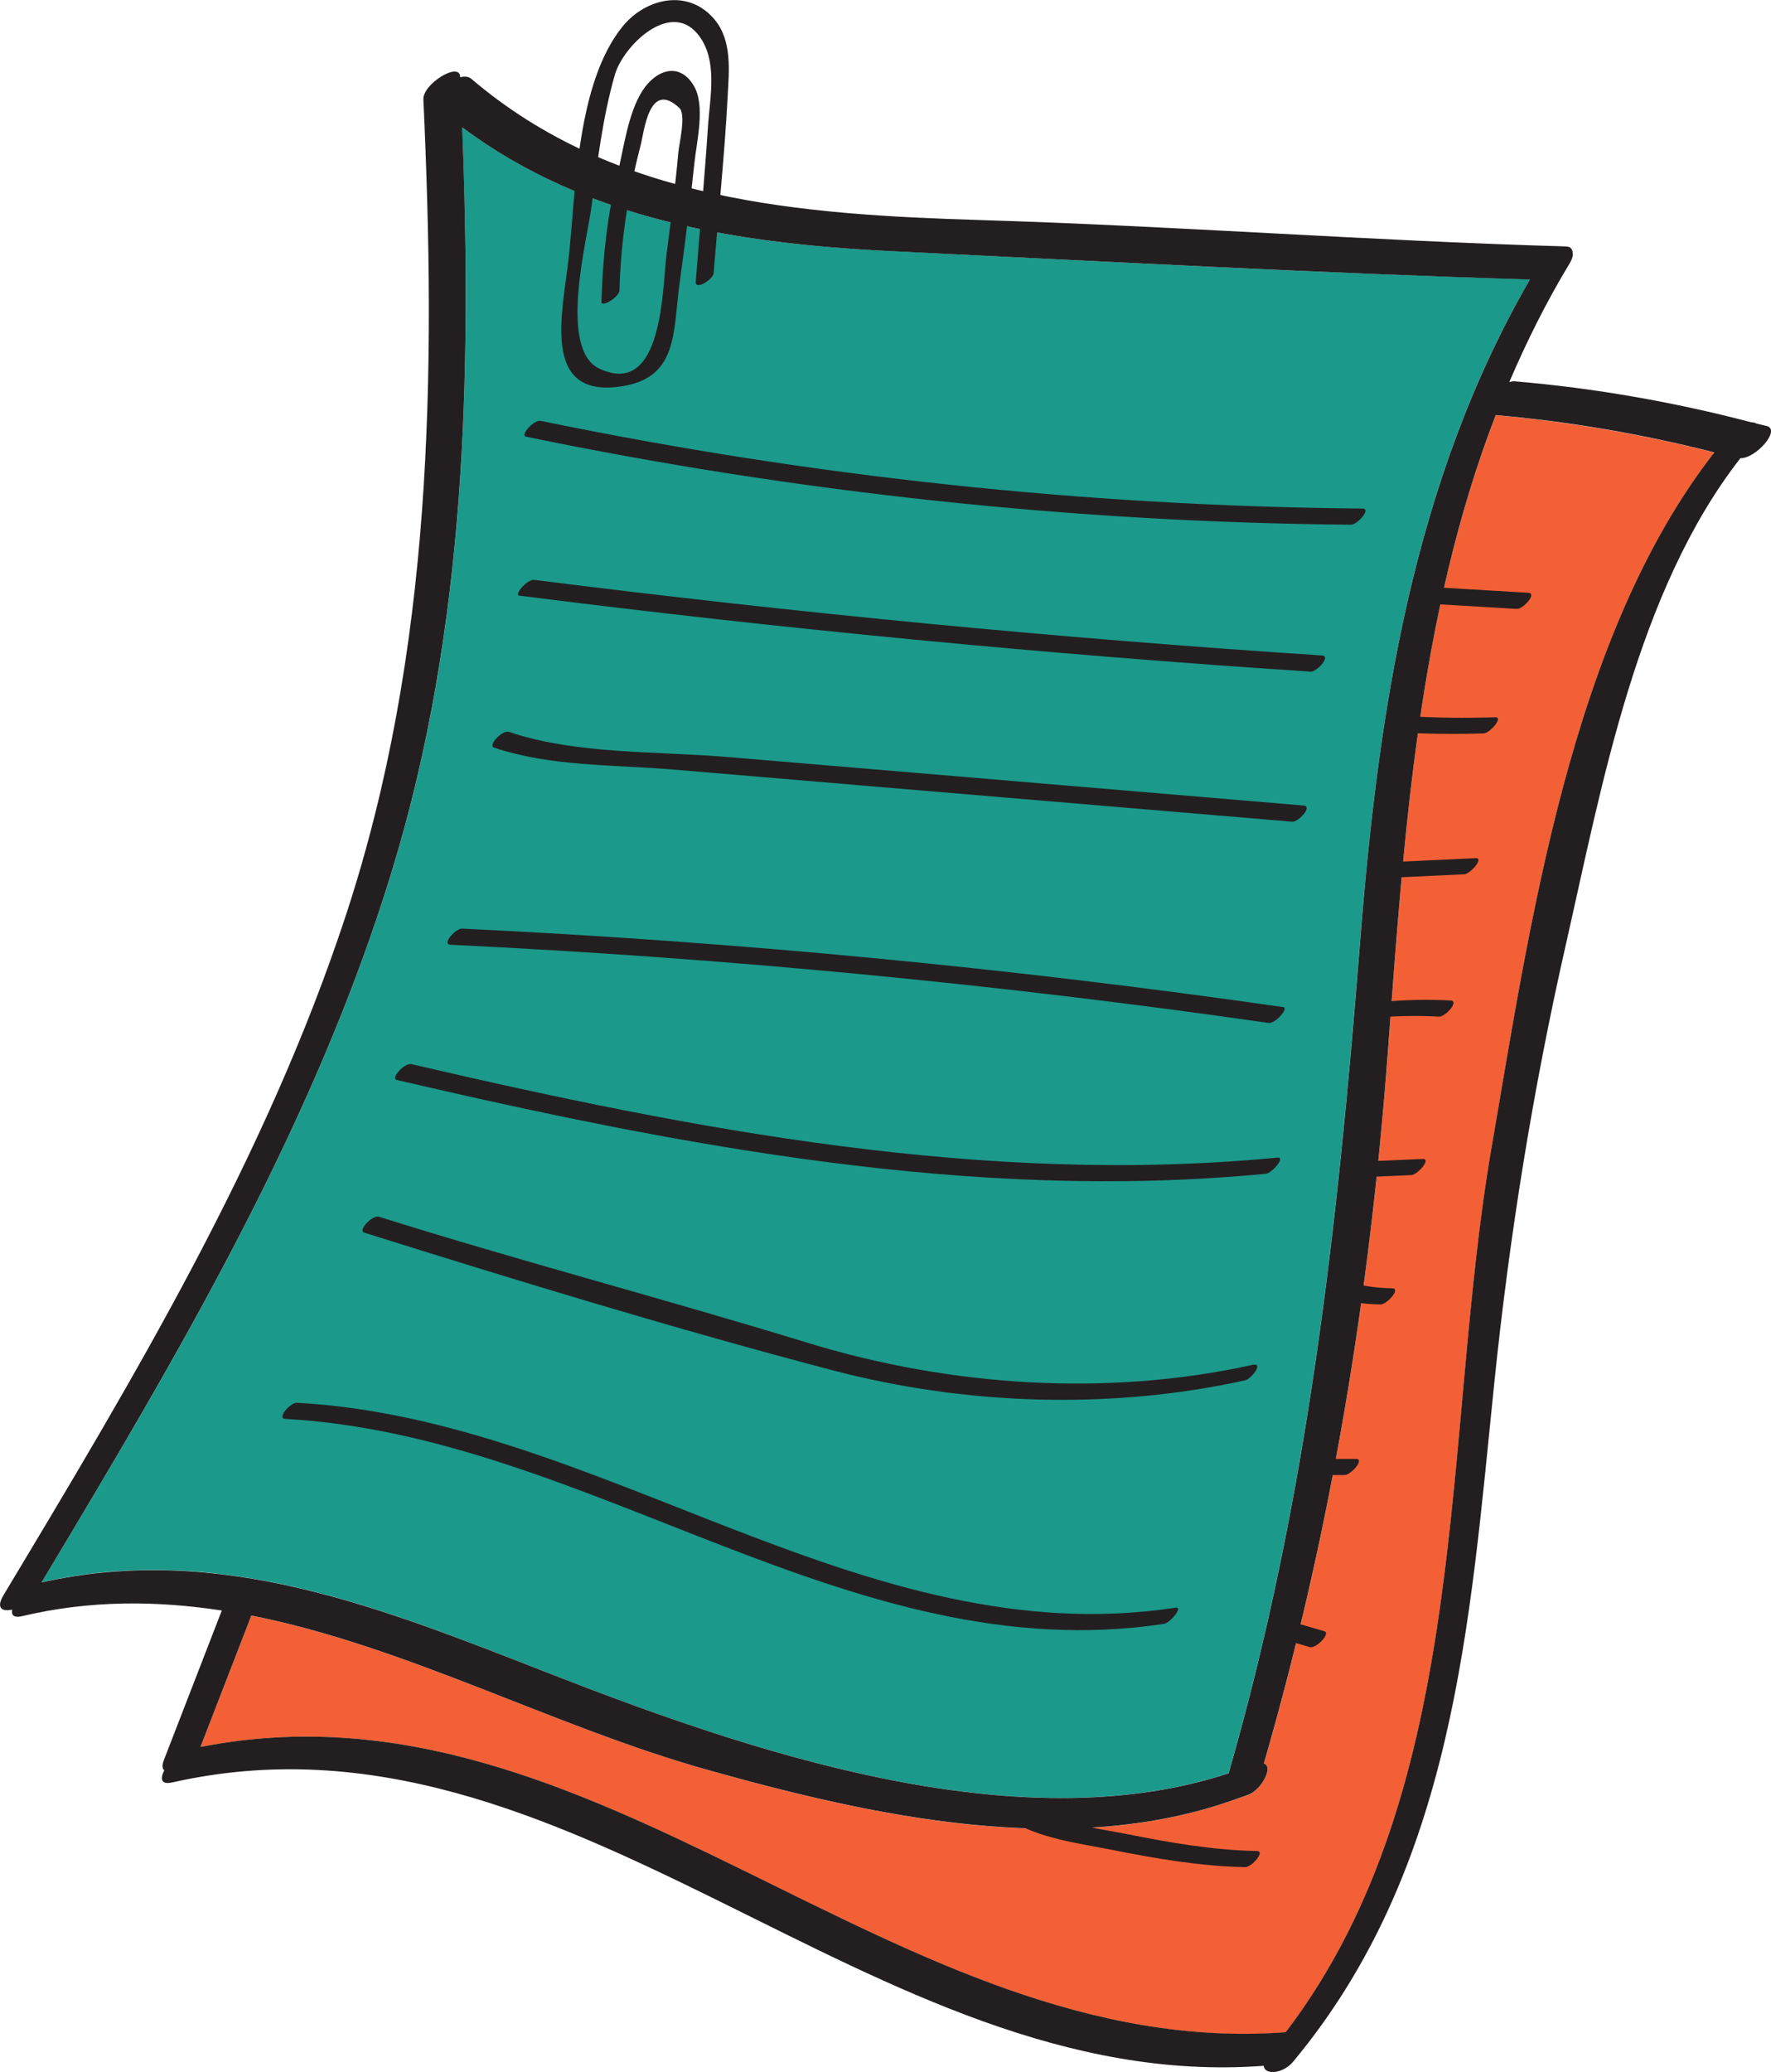 <?xml version="1.0" encoding="UTF-8"?>
<svg id="_レイヤー_2" data-name="レイヤー 2" xmlns="http://www.w3.org/2000/svg" viewBox="0 0 208.48 243.85">
  <defs>
    <style>
      .cls-1 {
        fill: #1b998b;
      }

      .cls-2 {
        fill: #231f20;
      }

      .cls-3 {
        fill: #f46036;
      }
    </style>
  </defs>
  <g id="_パーツ" data-name="パーツ">
    <g>
      <path class="cls-1" d="M64.66,196.93c-19.53-7.64-38.61-15.47-59.75-10.73,16.04-26.72,32.17-53.89,41.3-83.91,8.64-28.37,9.34-57.9,8.19-87.32,14.63,10.94,32.53,13.72,50.62,14.58,25,1.23,50.04,2.59,75.09,3.32-13.85,23.92-17.85,50.8-20.02,78.08-2.62,33.29-6.18,65.57-15.47,97.73-25.02,8.22-56.69-2.67-79.96-11.75Z"/>
      <path class="cls-3" d="M201.82,53.24c-16.93,21.7-21.75,55.75-26.23,81.85-5.89,34.21-2.2,75.17-24.24,104.09-46.12,3.43-81.06-42.82-127.75-33.58,1.99-5.16,4-10.31,5.99-15.47,18.16,3.59,35.62,13.06,53.45,18.09,19.58,5.52,42.74,10.65,62.45,3.51.13-.03.26-.08.42-.13.37-.16.73-.26,1.1-.39,1.49-.6,2.96-3.32,1.78-3.66,7.96-27.51,12.48-55.36,14.61-83.91,1.88-25.39,3.53-51.14,12.69-74.78,8.69.79,17.27,2.25,25.73,4.4Z"/>
      <path class="cls-2" d="M207.97,50.14c-.39-.11-.79-.19-1.18-.29-.17-.09-.37-.15-.61-.15-9.18-2.4-18.46-4.03-27.92-4.83-.18-.02-.38.04-.59.1,2.03-4.75,4.35-9.41,7.09-13.95.38-.63.44-1.04.36-1.33,0-.03,0-.06,0-.09-.01-.03-.02-.07-.04-.09-.06-.29-.27-.5-.78-.51-22.94-.66-45.83-2.4-68.77-3.1-21.26-.65-43.16-2.21-60.04-16.62-.34-.29-.82-.31-1.32-.19,0-.02,0-.05,0-.07-.08-1.79-4.42.85-4.33,2.69,1.49,32.34,1.1,64.84-9.09,95.9C31.38,136.15,15.8,162.09.42,187.71c-.96,1.6-.11,1.97,1.02,1.71-.13.62.14,1.02,1.18.77,8.03-1.9,15.83-1.83,23.49-.66-2.28,5.88-4.55,11.75-6.83,17.63-.24.63-.17.99.06,1.17-.49.95-.44,1.74.94,1.43,46.94-10.59,82.07,36.81,128.48,33.35.11,1.12,2.27.96,3.48-.5,18.96-22.81,20.75-51.45,23.66-79.8,1.78-17.37,4.56-34.62,8.43-51.65,4.26-18.78,8.36-41.62,20.55-57.24,1.81.05,4.8-3.33,3.1-3.79ZM4.9,186.21c16.04-26.74,32.18-53.91,41.3-83.92,8.64-28.38,9.34-57.91,8.21-87.31,14.62,10.94,32.53,13.7,50.6,14.58,25,1.21,50.07,2.58,75.09,3.33-13.82,23.91-17.85,50.8-20,78.06-2.62,33.3-6.18,65.57-15.47,97.74-25.03,8.22-56.71-2.68-79.97-11.76-19.53-7.62-38.6-15.45-59.76-10.71ZM175.58,135.08c-5.89,34.21-2.19,75.17-24.23,104.08-46.11,3.44-81.04-42.8-127.75-33.57,2-5.16,3.99-10.31,5.99-15.47,18.18,3.6,35.62,13.07,53.44,18.09,19.6,5.52,42.75,10.64,62.47,3.51.13-.04.27-.08.41-.14.37-.14.74-.25,1.1-.39,1.5-.59,2.95-3.31,1.77-3.65,7.96-27.51,12.49-55.35,14.61-83.91,1.89-25.4,3.55-51.15,12.69-74.78,8.71.76,17.27,2.24,25.73,4.39-16.94,21.7-21.73,55.75-26.23,81.84Z"/>
      <path class="cls-2" d="M61.92,51.39c31.98,6.6,64.46,10.07,97.12,10.36.74,0,2.43-1.89,1.36-1.9-32.53-.29-64.88-3.75-96.74-10.32-.81-.17-2.47,1.71-1.74,1.86h0Z"/>
      <path class="cls-2" d="M61.15,70.1c30.94,3.92,61.99,6.9,93.12,8.94.74.05,2.45-1.83,1.36-1.9-31-2.03-61.92-5-92.74-8.9-.82-.1-2.43,1.77-1.74,1.86h0Z"/>
      <path class="cls-2" d="M58.16,87.98c6.6,2.24,14.15,2,21.05,2.58,8.1.68,16.2,1.36,24.3,2.05,16.2,1.36,32.4,2.73,48.6,4.09.74.06,2.45-1.81,1.36-1.9-15.35-1.29-30.69-2.58-46.04-3.88-7.25-.61-14.49-1.22-21.74-1.83-8.29-.7-17.9-.29-25.78-2.96-.77-.26-2.52,1.59-1.74,1.86h0Z"/>
      <path class="cls-2" d="M53.02,111.18c32.23,1.55,64.35,4.61,96.3,9.2.82.12,2.44-1.76,1.74-1.86-32.07-4.61-64.32-7.69-96.67-9.24-.74-.04-2.44,1.85-1.36,1.9h0Z"/>
      <path class="cls-2" d="M46.69,127.09c33.41,7.77,67.89,14.37,102.32,11.04.74-.07,2.37-2,1.36-1.9-34.32,3.32-68.64-3.25-101.94-11-.8-.19-2.48,1.68-1.74,1.86h0Z"/>
      <path class="cls-2" d="M42.88,145.06c18.21,5.72,36.68,11.35,55.14,16.2,15.64,4.11,32.77,4.67,48.55,1.18.72-.16,2.27-2.12.89-1.82-17.18,3.79-35.67,2.53-52.44-2.61-16.75-5.14-33.7-9.57-50.41-14.82-.78-.24-2.51,1.61-1.74,1.86h0Z"/>
      <path class="cls-2" d="M33.59,166.98c35.92,1.98,66.57,29.7,103.43,24.12.73-.11,2.33-2.05,1.36-1.9-36.81,5.57-67.53-22.15-103.43-24.12-.74-.04-2.44,1.84-1.36,1.9h0Z"/>
      <path class="cls-2" d="M167.12,70.98c3.81.23,7.62.45,11.43.68.74.04,2.44-1.83,1.36-1.9-3.81-.23-7.62-.45-11.43-.68-.74-.04-2.44,1.83-1.36,1.9h0Z"/>
      <path class="cls-2" d="M164.17,86.17c3.49.2,6.98.25,10.47.14.74-.02,2.41-1.93,1.36-1.9-3.49.11-6.98.07-10.47-.14-.74-.04-2.44,1.84-1.36,1.9h0Z"/>
      <path class="cls-2" d="M163.19,103.32c3.05-.14,6.1-.29,9.16-.43.74-.03,2.4-1.95,1.36-1.9-3.05.14-6.1.29-9.16.43-.74.03-2.4,1.95-1.36,1.9h0Z"/>
      <path class="cls-2" d="M161.21,119.83c2.73-.28,5.45-.34,8.19-.19.74.04,2.44-1.84,1.36-1.9-2.74-.15-5.46-.09-8.19.19-.58.06-1.2.51-1.51.99-.17.27-.47.97.15.91h0Z"/>
      <path class="cls-2" d="M159.91,138.56c2.07-.09,4.15-.18,6.22-.27.74-.03,2.4-1.94,1.36-1.9-2.07.09-4.15.18-6.22.27-.74.03-2.4,1.94-1.36,1.9h0Z"/>
      <path class="cls-2" d="M157.38,152.84c1.7.43,3.4.65,5.15.67.74,0,2.43-1.89,1.36-1.9-1.62-.02-3.2-.23-4.77-.63-.8-.2-2.49,1.66-1.74,1.86h0Z"/>
      <path class="cls-2" d="M155.01,173.59h3.27c.74,0,2.42-1.9,1.36-1.9h-3.27c-.74,0-2.42,1.9-1.36,1.9h0Z"/>
      <path class="cls-2" d="M151.49,193.05c.89.26,1.78.52,2.68.78.78.23,2.5-1.63,1.74-1.86-.89-.26-1.78-.52-2.67-.78-.78-.23-2.5,1.63-1.74,1.86h0Z"/>
      <path class="cls-2" d="M118.69,214.04c3.38,2.3,8.38,2.89,12.28,3.67,5.12,1.02,10.38,1.92,15.62,2.02.74.01,2.43-1.88,1.36-1.9-5.11-.09-10.24-.98-15.24-1.98-3.76-.75-8.76-1.28-12.01-3.49-.75-.51-2.56,1.31-2.01,1.68h0Z"/>
      <path class="cls-2" d="M72.92,34.13c.18-5.87,1.01-11.35,2.49-17.01.41-1.55.98-7.79,4.57-4.41.81.77-.04,4.24-.12,5.17-.36,4-.87,8-1.39,11.99-.51,3.96-.37,17.01-7.9,13.52-4.87-2.26-1.47-15.07-.94-19.07.68-5.17,1.31-10.5,2.75-15.52.96-3.35,6.42-8.75,9.71-4.84,2.5,2.98,1.47,7.5,1.25,10.96-.4,6.08-.96,12.15-1.44,18.22-.09,1.09,2.05-.25,2.11-1,.55-6.93,1.29-13.88,1.65-20.82.16-3.01.54-6.54-1.55-9.03-3.12-3.72-8.15-2.48-10.84.85-5.35,6.64-5.47,19.11-6.31,27.08-.67,6.34-3.51,16.94,6.48,15.2,6.37-1.11,5.79-6.4,6.55-12,.65-4.75,1.26-9.51,1.76-14.27.26-2.52,1.33-6.79-.11-9.12-1.72-2.8-4.45-1.76-5.99.62-1.73,2.68-2.21,6.75-2.95,9.78-1.23,5-1.75,9.97-1.9,15.1-.02.7,2.11-.54,2.13-1.39h0Z"/>
    </g>
  </g>
</svg>